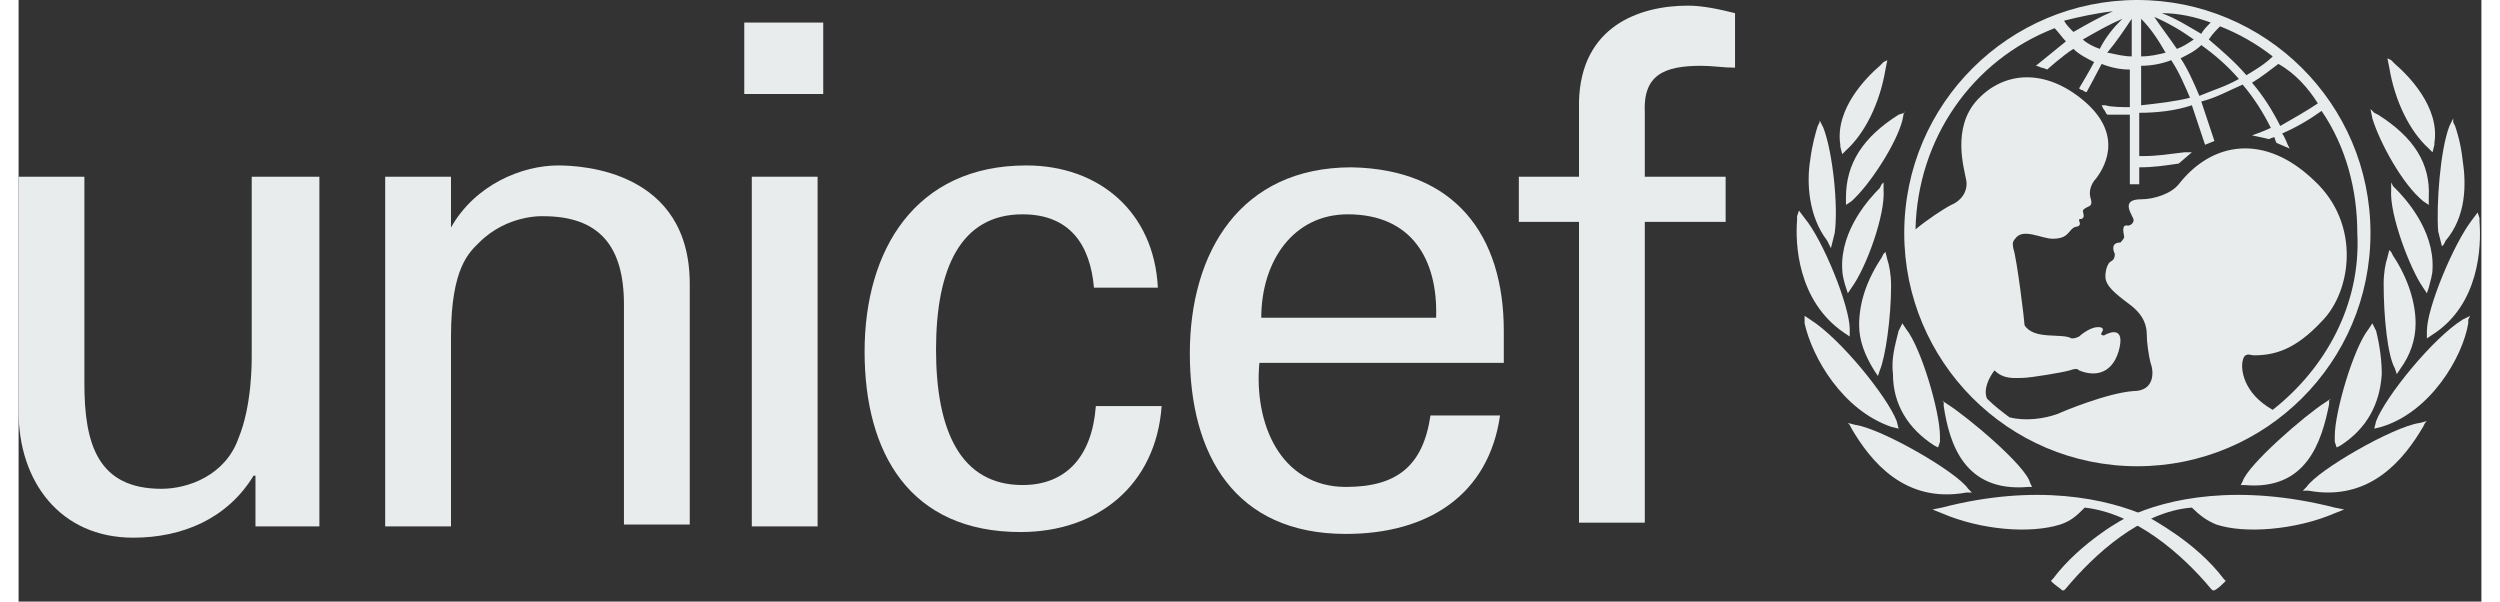 <svg xmlns="http://www.w3.org/2000/svg" enable-background="new 0 0 130.9 31.5" viewBox="0.0 0.0 131.0 32.0" width="130.9" height="31.5"><rect x="0.0" y="0.0" width="131.0" height="32.0" fill="#333333" stroke="none"/><g fill="#e8ecec"><path d="m112.7 0c-6.8 0-12.4 5.5-12.4 12.4 0 6.8 5.5 12.4 12.4 12.4 6.8 0 12.4-5.5 12.4-12.4s-5.6-12.4-12.4-12.4m9.6 5.5c-.6.4-1.3.8-2 1.2-.4-.8-.9-1.6-1.5-2.3.5-.3 1-.7 1.4-1 .9.5 1.6 1.3 2.1 2.1m-5.2-4.1c1 .4 1.9.9 2.8 1.6-.4.4-.9.7-1.4 1-.6-.7-1.3-1.3-2-1.9.2-.3.4-.5.6-.7m1 2.8c-.7.4-1.4.6-2.1.9-.3-.7-.6-1.4-1-2 .4-.2.8-.4 1.1-.7.7.5 1.4 1.1 2 1.8m-1.5-3c-.2.2-.4.4-.5.6-.7-.4-1.3-.8-2.1-1.1.9 0 1.8.2 2.6.5m-.9.9c-.3.2-.6.4-.9.5-.4-.6-.8-1.1-1.2-1.7.7.3 1.4.7 2.1 1.2m-2.8-1.1c.5.5.9 1.1 1.3 1.8-.4.1-.8.2-1.3.2zm0 2.5c.5 0 1.1-.1 1.6-.3.4.6.7 1.3 1 2-.8.2-1.7.3-2.6.4zm-.5-2.5v2c-.4 0-.8-.1-1.3-.2.5-.6.9-1.2 1.3-1.8m-1.7 1.6c-.3-.1-.7-.3-.9-.5.7-.4 1.4-.8 2.1-1.1-.5.5-.9 1-1.2 1.6m.7-2c-.7.3-1.4.7-2.1 1.1-.2-.2-.4-.4-.5-.6.8-.2 1.7-.4 2.6-.5m8.5 21.2c-1.6-.9-1.7-2.2-1.6-2.6.1-.5.4-.3.6-.3 1.1 0 2.2-.3 3.6-1.8 1.6-1.6 2.1-5.2-.4-7.5-2.6-2.5-5.4-2.1-7.2.2-.4.5-1.3.8-2 .8-1.2 0-.4.9-.4 1.1s-.2.3-.3.3c-.4-.1-.2.5-.2.6s-.2.3-.2.3c-.5 0-.4.4-.3.6 0 .1 0 .3-.2.4s-.3.5-.3.8c0 .5.5.9 1.3 1.5s.9 1.2.9 1.6.1 1.1.2 1.5c.2.5.2 1.5-.9 1.5-1.4.1-3.8 1.1-4 1.2-.8.3-1.8.4-2.6.2-.4-.3-.8-.6-1.2-1-.2-.5.1-1.1.4-1.5.5.5 1.1.4 1.5.4s2.2-.3 2.5-.4.4-.1.5 0c.7.3 1.7.3 2.1-1 .4-1.4-.5-1-.7-.9-.1.1-.3 0-.2-.1.2-.3-.1-.3-.2-.3-.4 0-.9.4-1 .5-.2.1-.3.1-.4.1-.5-.3-2 .1-2.5-.7 0-.2-.4-3.5-.6-4.1 0-.1-.1-.3.1-.5.4-.6 1.4 0 2 0 .7 0 .8-.3 1-.5s.3-.1.4-.2 0-.2 0-.3.1 0 .2-.1 0-.3 0-.4c.2-.3.6-.1.4-.7-.1-.4.1-.8.3-1 .3-.4 1.6-2.2-.6-4.1-2.1-1.8-4.3-1.6-5.7-.1s-.7 3.7-.6 4.3-.3 1.1-.8 1.3c-.4.2-1.3.8-1.9 1.3.1-4.8 3-9 7.4-10.7.2.2.4.5.6.7-.5.4-1.6 1.3-1.6 1.3s.1 0 .3.1c.1 0 .3.1.3.1s.9-.8 1.4-1.1c.3.3.7.5 1.1.7-.2.4-.8 1.4-.8 1.4s.1.1.2.1c.1.1.2.1.2.1s.6-1.1.8-1.5c.5.2 1 .3 1.5.3v2c-.3 0-1 0-1.3-.1h-.2l.1.2c.1.1.1.2.2.3h1.2v3.7h.5v-.9c.8 0 1.4-.1 2.1-.2l.7-.6h-.4c-.8.1-1.5.2-2.1.2 0 0-.2 0-.3 0v-2.3c.9 0 1.9-.1 2.8-.4.2.6.7 2.1.7 2.1l.5-.2s-.5-1.5-.7-2.1c.8-.2 1.5-.6 2.2-.9.6.7 1.1 1.5 1.5 2.3-.4.2-1 .4-1 .4.5.1.9.2.9.2s.2-.1.3-.1c0 .1.1.3.1.3l.7.3-.1-.2s-.2-.5-.3-.6c.7-.3 1.4-.7 2.1-1.2 1.3 1.9 1.9 4.2 1.9 6.5.2 3.8-1.7 7.2-4.5 9.4" /><path d="m99.2 3.3-.2.2c-.7.6-2.4 2.3-2.1 4.2v.1s.1.4.1.4l.2-.2c1-.9 1.8-2.5 2.1-4.3l.1-.5z" /><path d="m95.8 6.5-.1.2c-.1.3-.3 1-.4 1.8-.2 1.2-.1 3 .9 4.3 0 0 .1.2.1.2l.1.2.2-.8c.2-1.4-.1-4.3-.6-5.6l-.2-.4z" /><path d="m94.6 11.5v.2c-.1 1.2 0 4.3 2.5 6 0 0 .3.2.3.2v-.4c0-1.2-1.4-4.7-2.4-5.9l-.3-.4z" /><path d="m95 17v.2c.4 1.8 2 4.6 4.6 5.5l.4.1-.1-.4c-.5-1.3-3-4.4-4.6-5.4l-.3-.2z" /><path d="m100.3 6-.3.1c-1.9 1.2-2.8 2.6-2.8 4.4v.4l.3-.2c1-.9 2.4-3.1 2.7-4.3l.1-.5z" /><path d="m99.1 9.8-.1.2c-.5.5-2.1 2.2-2 4.3 0 .3.1.7.2 1l.1.3.2-.3c.8-1.1 1.8-3.9 1.7-5.2v-.4z" /><path d="m99.2 13.5-.1.2c-.8 1.2-1.2 2.4-1.2 3.6 0 .8.3 1.6.8 2.4l.2.3.1-.3c.3-.7.6-2.8.6-4.5 0-.6-.1-1.1-.2-1.4l-.1-.4z" /><path d="m100.1 17.4-.1.2c-.2.8-.4 1.5-.3 2.3 0 1.6.8 2.9 2.2 3.8l.2.1.1-.3v-.3c0-1.3-1-4.7-1.8-5.7l-.2-.3z" /><path d="m97.4 22.6.1.2c1 1.7 2.8 4 6.1 3.4h.3l-.2-.2c-.6-.9-4.6-3.2-6-3.4l-.4-.1z" /><path d="m102.3 27-.5.1.5.2c2.1.9 4.7 1.1 6.3.6.6-.2.9-.5 1.3-.9 2.7.3 5.2 2.5 6.7 4.3 0 0 .1.1.1.1h.1c.2-.1.4-.3.5-.4l.1-.1-.1-.1c-1.5-2-3.9-3.2-4-3.3-2.2-1-6-1.8-11-.5" /><path d="m102.4 21.4v.2c.3 2 1.1 4.6 4.5 4.3h.2l-.1-.2c-.2-.9-3.3-3.5-4.4-4.2l-.3-.2z" /><path d="m126 3.1.1.5c.3 1.8 1.1 3.4 2.1 4.3l.2.2s.1-.4.1-.4v-.1c.3-1.9-1.4-3.6-2.1-4.2l-.2-.2z" /><path d="m129.5 6.3-.2.4c-.5 1.3-.7 4.2-.6 5.6l.2.8.1-.1s.1-.2.1-.2c1.1-1.3 1.1-3 .9-4.3-.1-.9-.3-1.5-.4-1.8l-.1-.2z" /><path d="m130.8 11.3-.3.4c-1 1.3-2.4 4.7-2.4 5.9v.4s.3-.2.3-.2c2.5-1.6 2.6-4.7 2.5-6v-.2z" /><path d="m130.4 16.8-.4.2c-1.6 1-4.1 4.1-4.6 5.4l-.1.4.4-.1c2.6-.8 4.3-3.7 4.6-5.5v-.2z" /><path d="m125.1 5.8.1.5c.4 1.3 1.6 3.5 2.7 4.4l.3.2v-.4c.1-1.8-.8-3.2-2.7-4.4l-.2-.1z" /><path d="m126.2 9.7v.4c-.1 1.3 1 4.2 1.7 5.2l.2.3.1-.3c.1-.4.2-.7.2-1 .1-2.1-1.5-3.8-2-4.3l-.1-.1z" /><path d="m126.1 13.3-.1.4c-.1.3-.2.8-.2 1.4 0 1.7.2 3.8.6 4.5l.1.3.2-.3c.5-.7.8-1.5.8-2.4 0-1.1-.4-2.4-1.2-3.6l-.1-.2z" /><path d="m125.2 17.2-.2.3c-.8 1-1.8 4.4-1.8 5.7v.3l.1.3s.2-.1.2-.1c1.4-.9 2.1-2.2 2.2-3.8 0-.7-.1-1.5-.3-2.3l-.1-.2z" /><path d="m128.1 22.4s-.4.1-.4.1c-1.4.2-5.4 2.5-6 3.4l-.2.2h.3c3.3.6 5.1-1.7 6.1-3.4l.1-.2z" /><path d="m112.2 27.5c-.1 0-2.5 1.3-4 3.3l-.1.1.1.1c.1.1.4.3.5.4h.1s.1-.1.1-.1c1.5-1.8 4-4.1 6.7-4.3.4.4.8.7 1.3.9 1.5.5 4.2.3 6.3-.6l.5-.2-.5-.1c-5.1-1.3-8.9-.5-11 .5" /><path d="m123 21.2-.3.2c-1.1.7-4.1 3.3-4.4 4.2l-.1.2h.2c3.3.3 4.1-2.3 4.5-4.3v-.2z" /><path d="m38.6 1.2h4.2v3.8h-4.2zm.4 8.2h3.5v18.6h-3.5z" /><path d="m12.5 9.4h3.5v18.6h-3.4v-2.7h-.1c-1.4 2.3-3.8 3.3-6.4 3.3-3.9 0-6.1-3-6.1-6.7v-12.5h3.5v11c0 3.2.7 5.6 4.1 5.6 1.4 0 3.4-.7 4.1-2.7.7-1.7.7-3.9.7-4.4v-9.5z" /><path d="m23 12.1c1.3-2.3 3.8-3.3 5.7-3.3 1.3 0 7 .3 7 6.3v12.8h-3.5v-11.7c0-3.1-1.3-4.7-4.3-4.7 0 0-1.9-.1-3.4 1.4-.5.5-1.5 1.3-1.5 5v10.1h-3.5v-18.6h3.5z" /><path d="m57.2 15.3c-.2-2.3-1.3-3.9-3.8-3.9-3.3 0-4.6 2.9-4.6 7.2s1.3 7.2 4.6 7.2c2.3 0 3.7-1.5 3.9-4.2h3.5c-.3 4.2-3.4 6.7-7.5 6.7-5.9 0-8.3-4.2-8.3-9.6s2.7-9.9 8.6-9.9c3.9 0 6.8 2.5 7 6.5z" /><path d="m66 19.3c-.3 3.2 1.1 6.6 4.6 6.6 2.7 0 4.1-1.1 4.5-3.8h3.7c-.6 4.2-3.8 6.3-8.2 6.3-5.9 0-8.3-4.2-8.3-9.6s2.7-9.9 8.6-9.9c5.5.1 8.1 3.6 8.1 8.7v1.7zm9.4-2.4c.1-3.1-1.3-5.5-4.7-5.5-2.9 0-4.6 2.5-4.6 5.5z" /><path d="m83 27.8v-16h-3.2v-2.4h3.2v-4c.1-4 3.2-5.1 5.8-5.1.8 0 1.7.2 2.5.4v2.9c-.6 0-1.2-.1-1.8-.1-2 0-3.1.5-3 2.5v3.4h4.3v2.4h-4.3v16z" /></g></svg>